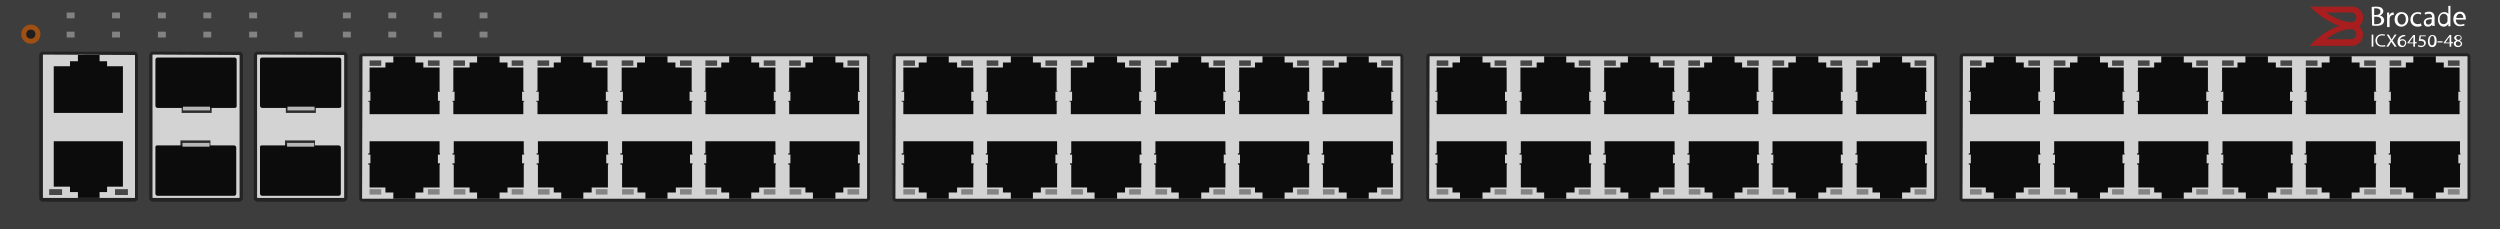 <?xml version="1.0" encoding="utf-8"?>
<!-- Copyright 2022 Virtual Console LLC. All rights reserved. Generator: Adobe Illustrator 26.0.2, SVG Export Plug-In . SVG Version: 6.00 Build 0)  -->
<svg version="1.1" id="Brocade_ICX6450-48" xmlns="http://www.w3.org/2000/svg" xmlns:xlink="http://www.w3.org/1999/xlink" x="0px"
	 y="0px" viewBox="0 0 600 55" style="enable-background:new 0 0 600 55;" xml:space="preserve">
<!-- Created by Evgenia -->
<style type="text/css">
	.st0{fill:#3D3D3D;}
	.st1{fill:#D3D3D3;}
	.st2{fill:#232323;}
	.st3{fill:#0C0C0C;}
	.st4{fill:#474747;}
	.st5{fill:#848484;}
	.st6{fill:#2B2B2B;}
	.st7{fill:#B7B7B7;}
	.st8{fill:#A04F12;}
	.st9{fill:#1E1E1E;}
	.st10{fill:#A81D1D;}
	.st11{fill:#FFFFFF;}
	.st12{fill:#828282;}
</style>
<g>
	<rect class="st0" width="600" height="55"/>
	<g>
		<g>
			<path class="st1" d="M463.9,48H343.1c-0.3,0-0.5-0.2-0.5-0.5v-34c0-0.3,0.2-0.5,0.5-0.5h121c0.3,0,0.5,0.2,0.5,0.5v34
				C464.4,47.8,464.2,48,463.9,48z"/>
			<path class="st2" d="M463.9,48.4H343.1c-0.5,0-0.8-0.4-0.8-0.8v-34c0-0.5,0.4-0.8,0.8-0.8h121c0.5,0,0.8,0.4,0.8,0.8v34
				C464.8,48,464.4,48.4,463.9,48.4z M343.1,13.5C342.9,13.5,342.9,13.6,343.1,13.5l-0.1,34.1c0,0.1,0.1,0.1,0.1,0.1h121
				c0.1,0,0.1-0.1,0.1-0.1v-34c0-0.1-0.1-0.1-0.1-0.1L343.1,13.5z"/>
			<g>
				<g>
					<polygon class="st3" points="462.3,22 462.5,22 462.5,21.8 462.3,21.8 462.3,16.2 458.5,16.2 458.5,15 456.5,15 456.5,13.5 
						451.2,13.5 451.2,15 449.4,15 449.4,16.2 445.5,16.2 445.5,21.8 445.3,21.8 445.3,22 445.5,22 445.8,22 445.8,24.2 445.3,24.2 
						445.3,24.4 445.5,24.4 445.5,27.4 462.3,27.4 462.3,24.4 462.5,24.4 462.5,24.2 462,24.2 462,22 					"/>
					<g>
						<rect x="445.5" y="14.5" class="st4" width="2.8" height="1.3"/>
						<rect x="459.5" y="14.5" class="st4" width="2.8" height="1.3"/>
					</g>
				</g>
				<g>
					<polygon class="st3" points="442.2,22 442.3,22 442.3,21.8 442.2,21.8 442.2,16.2 438.3,16.2 438.3,15 436.4,15 436.4,13.5 
						431,13.5 431,15 429.2,15 429.2,16.2 425.4,16.2 425.4,21.8 425.1,21.8 425.1,22 425.4,22 425.6,22 425.6,24.2 425.1,24.2 
						425.1,24.4 425.4,24.4 425.4,27.4 442.2,27.4 442.2,24.4 442.3,24.4 442.3,24.2 441.8,24.2 441.8,22 					"/>
					<g>
						<rect x="425.4" y="14.5" class="st4" width="2.8" height="1.3"/>
						<rect x="439.3" y="14.5" class="st4" width="2.8" height="1.3"/>
					</g>
				</g>
				<g>
					<polygon class="st3" points="422,22 422.2,22 422.2,21.8 422,21.8 422,16.2 418.1,16.2 418.1,15 416.3,15 416.3,13.5 
						410.9,13.5 410.9,15 409,15 409,16.2 405.2,16.2 405.2,21.8 404.9,21.8 404.9,22 405.2,22 405.5,22 405.5,24.2 404.9,24.2 
						404.9,24.4 405.2,24.4 405.2,27.4 422,27.4 422,24.4 422.2,24.4 422.2,24.2 421.6,24.2 421.6,22 					"/>
					<g>
						<rect x="405.2" y="14.5" class="st4" width="2.8" height="1.3"/>
						<rect x="419.3" y="14.5" class="st4" width="2.8" height="1.3"/>
					</g>
				</g>
				<g>
					<polygon class="st3" points="401.8,22 402,22 402,21.8 401.8,21.8 401.8,16.2 398.1,16.2 398.1,15 396.1,15 396.1,13.5 
						390.7,13.5 390.7,15 388.9,15 388.9,16.2 385,16.2 385,21.8 384.7,21.8 384.7,22 385,22 385.4,22 385.4,24.2 384.7,24.2 
						384.7,24.4 385,24.4 385,27.4 401.8,27.4 401.8,24.4 402,24.4 402,24.2 401.4,24.2 401.4,22 					"/>
					<g>
						<rect x="385" y="14.5" class="st4" width="2.8" height="1.3"/>
						<rect x="399.1" y="14.5" class="st4" width="2.8" height="1.3"/>
					</g>
				</g>
				<g>
					<polygon class="st3" points="381.7,22 381.9,22 381.9,21.8 381.7,21.8 381.7,16.2 377.9,16.2 377.9,15 375.9,15 375.9,13.5 
						370.6,13.5 370.6,15 368.8,15 368.8,16.2 364.9,16.2 364.9,21.8 364.7,21.8 364.7,22 364.9,22 365.2,22 365.2,24.2 364.7,24.2 
						364.7,24.4 364.9,24.4 364.9,27.4 381.7,27.4 381.7,24.4 381.9,24.4 381.9,24.2 381.4,24.2 381.4,22 					"/>
					<g>
						<rect x="364.9" y="14.5" class="st4" width="2.8" height="1.3"/>
						<rect x="378.9" y="14.5" class="st4" width="2.8" height="1.3"/>
					</g>
				</g>
				<g>
					<polygon class="st3" points="361.6,22 361.7,22 361.7,21.8 361.6,21.8 361.6,16.2 357.7,16.2 357.7,15 355.8,15 355.8,13.5 
						350.4,13.5 350.4,15 348.6,15 348.6,16.2 344.8,16.2 344.8,21.8 344.5,21.8 344.5,22 344.8,22 345,22 345,24.2 344.5,24.2 
						344.5,24.4 344.8,24.4 344.8,27.4 361.6,27.4 361.6,24.4 361.7,24.4 361.7,24.2 361.2,24.2 361.2,22 					"/>
					<g>
						<rect x="344.8" y="14.5" class="st4" width="2.8" height="1.3"/>
						<rect x="358.7" y="14.5" class="st4" width="2.8" height="1.3"/>
					</g>
				</g>
			</g>
			<g>
				<g>
					<polygon class="st3" points="361.2,39.2 361.2,37.1 361.7,37.1 361.7,36.8 361.6,36.8 361.6,33.9 344.8,33.9 344.8,36.8 
						344.5,36.8 344.5,37.1 345,37.1 345,39.2 344.8,39.2 344.5,39.2 344.5,39.5 344.8,39.5 344.8,45 348.6,45 348.6,46.2 
						350.4,46.2 350.4,47.7 355.8,47.7 355.8,46.2 357.7,46.2 357.7,45 361.6,45 361.6,39.5 361.7,39.5 361.7,39.2 361.6,39.2 					
						"/>
					<g>
						<rect x="344.8" y="45.4" class="st5" width="2.8" height="1.3"/>
						<rect x="358.7" y="45.4" class="st5" width="2.8" height="1.3"/>
					</g>
				</g>
				<g>
					<polygon class="st3" points="381.4,39.2 381.4,37.1 381.9,37.1 381.9,36.8 381.8,36.8 381.8,33.9 365,33.9 365,36.8 
						364.7,36.8 364.7,37.1 365.2,37.1 365.2,39.2 365,39.2 364.7,39.2 364.7,39.5 365,39.5 365,45 368.8,45 368.8,46.2 370.6,46.2 
						370.6,47.7 375.9,47.7 375.9,46.2 377.9,46.2 377.9,45 381.8,45 381.8,39.5 381.9,39.5 381.9,39.2 381.8,39.2 					"/>
					<g>
						<rect x="365" y="45.4" class="st5" width="2.8" height="1.3"/>
						<rect x="378.9" y="45.4" class="st5" width="2.8" height="1.3"/>
					</g>
				</g>
				<g>
					<polygon class="st3" points="401.5,39.2 401.5,37.1 402,37.1 402,36.8 401.9,36.8 401.9,33.9 385.1,33.9 385.1,36.8 
						384.8,36.8 384.8,37.1 385.4,37.1 385.4,39.2 385.1,39.2 384.8,39.2 384.8,39.5 385.1,39.5 385.1,45 388.9,45 388.9,46.2 
						390.8,46.2 390.8,47.7 396.1,47.7 396.1,46.2 398.1,46.2 398.1,45 401.9,45 401.9,39.5 402,39.5 402,39.2 401.9,39.2 					"/>
					<g>
						<rect x="385.1" y="45.4" class="st5" width="2.8" height="1.3"/>
						<rect x="399.1" y="45.4" class="st5" width="2.8" height="1.3"/>
					</g>
				</g>
				<g>
					<polygon class="st3" points="421.7,39.2 421.7,37.1 422.2,37.1 422.2,36.8 422.1,36.8 422.1,33.9 405.3,33.9 405.3,36.8 
						405,36.8 405,37.1 405.5,37.1 405.5,39.2 405.3,39.2 405,39.2 405,39.5 405.3,39.5 405.3,45 409.1,45 409.1,46.2 411,46.2 
						411,47.7 416.3,47.7 416.3,46.2 418.2,46.2 418.2,45 422.1,45 422.1,39.5 422.2,39.5 422.2,39.2 422.1,39.2 					"/>
					<g>
						<rect x="405.3" y="45.4" class="st5" width="2.8" height="1.3"/>
						<rect x="419.3" y="45.4" class="st5" width="2.8" height="1.3"/>
					</g>
				</g>
				<g>
					<polygon class="st3" points="441.8,39.2 441.8,37.1 442.3,37.1 442.3,36.8 442.2,36.8 442.2,33.9 425.4,33.9 425.4,36.8 
						425.1,36.8 425.1,37.1 425.6,37.1 425.6,39.2 425.4,39.2 425.1,39.2 425.1,39.5 425.4,39.5 425.4,45 429.2,45 429.2,46.2 
						431,46.2 431,47.7 436.4,47.7 436.4,46.2 438.3,46.2 438.3,45 442.2,45 442.2,39.5 442.3,39.5 442.3,39.2 442.2,39.2 					"/>
					<g>
						<rect x="425.4" y="45.4" class="st5" width="2.8" height="1.3"/>
						<rect x="439.3" y="45.4" class="st5" width="2.8" height="1.3"/>
					</g>
				</g>
				<g>
					<polygon class="st3" points="462,39.2 462,37.1 462.5,37.1 462.5,36.8 462.4,36.8 462.4,33.9 445.6,33.9 445.6,36.8 
						445.3,36.8 445.3,37.1 445.8,37.1 445.8,39.2 445.6,39.2 445.3,39.2 445.3,39.5 445.6,39.5 445.6,45 449.4,45 449.4,46.2 
						451.2,46.2 451.2,47.7 456.5,47.7 456.5,46.2 458.5,46.2 458.5,45 462.4,45 462.4,39.5 462.5,39.5 462.5,39.2 462.4,39.2 					
						"/>
					<g>
						<rect x="445.6" y="45.4" class="st5" width="2.8" height="1.3"/>
						<rect x="459.5" y="45.4" class="st5" width="2.8" height="1.3"/>
					</g>
				</g>
			</g>
		</g>
		<g>
			<path class="st1" d="M592,48H471.1c-0.3,0-0.5-0.2-0.5-0.5v-34c0-0.3,0.2-0.5,0.5-0.5h121c0.3,0,0.5,0.2,0.5,0.5v34
				C592.5,47.8,592.3,48,592,48z"/>
			<path class="st2" d="M592,48.4H471.1c-0.5,0-0.8-0.4-0.8-0.8v-34c0-0.5,0.4-0.8,0.8-0.8h121c0.5,0,0.8,0.4,0.8,0.8v34
				C592.9,48,592.5,48.4,592,48.4z M471.1,13.5C471,13.5,471,13.6,471.1,13.5L471,47.6c0,0.1,0.1,0.1,0.1,0.1h121
				c0.1,0,0.1-0.1,0.1-0.1v-34c0-0.1-0.1-0.1-0.1-0.1L471.1,13.5z"/>
			<g>
				<g>
					<polygon class="st3" points="590.3,22 590.5,22 590.5,21.8 590.3,21.8 590.3,16.2 586.5,16.2 586.5,15 584.6,15 584.6,13.5 
						579.2,13.5 579.2,15 577.4,15 577.4,16.2 573.5,16.2 573.5,21.8 573.3,21.8 573.3,22 573.5,22 573.8,22 573.8,24.2 573.3,24.2 
						573.3,24.4 573.5,24.4 573.5,27.4 590.3,27.4 590.3,24.4 590.5,24.4 590.5,24.2 590,24.2 590,22 					"/>
					<g>
						<rect x="573.5" y="14.5" class="st4" width="2.8" height="1.3"/>
						<rect x="587.5" y="14.5" class="st4" width="2.8" height="1.3"/>
					</g>
				</g>
				<g>
					<polygon class="st3" points="570.2,22 570.3,22 570.3,21.8 570.2,21.8 570.2,16.2 566.3,16.2 566.3,15 564.4,15 564.4,13.5 
						559.1,13.5 559.1,15 557.2,15 557.2,16.2 553.4,16.2 553.4,21.8 553.1,21.8 553.1,22 553.4,22 553.6,22 553.6,24.2 553.1,24.2 
						553.1,24.4 553.4,24.4 553.4,27.4 570.2,27.4 570.2,24.4 570.3,24.4 570.3,24.2 569.8,24.2 569.8,22 					"/>
					<g>
						<rect x="553.4" y="14.5" class="st4" width="2.8" height="1.3"/>
						<rect x="567.4" y="14.5" class="st4" width="2.8" height="1.3"/>
					</g>
				</g>
				<g>
					<polygon class="st3" points="550.1,22 550.3,22 550.3,21.8 550.1,21.8 550.1,16.2 546.2,16.2 546.2,15 544.3,15 544.3,13.5 
						538.9,13.5 538.9,15 537,15 537,16.2 533.3,16.2 533.3,21.8 533,21.8 533,22 533.3,22 533.6,22 533.6,24.2 533,24.2 533,24.4 
						533.3,24.4 533.3,27.4 550.1,27.4 550.1,24.4 550.3,24.4 550.3,24.2 549.6,24.2 549.6,22 					"/>
					<g>
						<rect x="533.3" y="14.5" class="st4" width="2.8" height="1.3"/>
						<rect x="547.3" y="14.5" class="st4" width="2.8" height="1.3"/>
					</g>
				</g>
				<g>
					<polygon class="st3" points="529.9,22 530.1,22 530.1,21.8 529.9,21.8 529.9,16.2 526.1,16.2 526.1,15 524.1,15 524.1,13.5 
						518.7,13.5 518.7,15 517,15 517,16.2 513.1,16.2 513.1,21.8 512.8,21.8 512.8,22 513.1,22 513.4,22 513.4,24.2 512.8,24.2 
						512.8,24.4 513.1,24.4 513.1,27.4 529.9,27.4 529.9,24.4 530.1,24.4 530.1,24.2 529.5,24.2 529.5,22 					"/>
					<g>
						<rect x="513.1" y="14.5" class="st4" width="2.8" height="1.3"/>
						<rect x="527.1" y="14.5" class="st4" width="2.8" height="1.3"/>
					</g>
				</g>
				<g>
					<polygon class="st3" points="509.7,22 509.9,22 509.9,21.8 509.7,21.8 509.7,16.2 505.9,16.2 505.9,15 504,15 504,13.5 
						498.6,13.5 498.6,15 496.8,15 496.8,16.2 492.9,16.2 492.9,21.8 492.7,21.8 492.7,22 492.9,22 493.2,22 493.2,24.2 492.7,24.2 
						492.7,24.4 492.9,24.4 492.9,27.4 509.7,27.4 509.7,24.4 509.9,24.4 509.9,24.2 509.4,24.2 509.4,22 					"/>
					<g>
						<rect x="492.9" y="14.5" class="st4" width="2.8" height="1.3"/>
						<rect x="506.9" y="14.5" class="st4" width="2.8" height="1.3"/>
					</g>
				</g>
				<g>
					<polygon class="st3" points="489.6,22 489.7,22 489.7,21.8 489.6,21.8 489.6,16.2 485.7,16.2 485.7,15 483.8,15 483.8,13.5 
						478.5,13.5 478.5,15 476.6,15 476.6,16.2 472.8,16.2 472.8,21.8 472.5,21.8 472.5,22 472.8,22 473,22 473,24.2 472.5,24.2 
						472.5,24.4 472.8,24.4 472.8,27.4 489.6,27.4 489.6,24.4 489.7,24.4 489.7,24.2 489.2,24.2 489.2,22 					"/>
					<g>
						<rect x="472.8" y="14.5" class="st4" width="2.8" height="1.3"/>
						<rect x="486.8" y="14.5" class="st4" width="2.8" height="1.3"/>
					</g>
				</g>
			</g>
			<g>
				<g>
					<polygon class="st3" points="489.2,39.2 489.2,37.1 489.7,37.1 489.7,36.8 489.6,36.8 489.6,33.9 472.8,33.9 472.8,36.8 
						472.5,36.8 472.5,37.1 473,37.1 473,39.2 472.8,39.2 472.5,39.2 472.5,39.5 472.8,39.5 472.8,45 476.6,45 476.6,46.2 
						478.5,46.2 478.5,47.7 483.8,47.7 483.8,46.2 485.7,46.2 485.7,45 489.6,45 489.6,39.5 489.7,39.5 489.7,39.2 489.6,39.2 					
						"/>
					<g>
						<rect x="472.8" y="45.4" class="st5" width="2.8" height="1.3"/>
						<rect x="486.8" y="45.4" class="st5" width="2.8" height="1.3"/>
					</g>
				</g>
				<g>
					<polygon class="st3" points="509.4,39.2 509.4,37.1 509.9,37.1 509.9,36.8 509.8,36.8 509.8,33.9 493,33.9 493,36.8 
						492.7,36.8 492.7,37.1 493.2,37.1 493.2,39.2 493,39.2 492.7,39.2 492.7,39.5 493,39.5 493,45 496.8,45 496.8,46.2 498.6,46.2 
						498.6,47.7 504,47.7 504,46.2 505.9,46.2 505.9,45 509.8,45 509.8,39.5 509.9,39.5 509.9,39.2 509.8,39.2 					"/>
					<g>
						<rect x="493" y="45.4" class="st5" width="2.8" height="1.3"/>
						<rect x="506.9" y="45.4" class="st5" width="2.8" height="1.3"/>
					</g>
				</g>
				<g>
					<polygon class="st3" points="529.6,39.2 529.6,37.1 530.1,37.1 530.1,36.8 530,36.8 530,33.9 513.2,33.9 513.2,36.8 
						512.9,36.8 512.9,37.1 513.4,37.1 513.4,39.2 513.2,39.2 512.9,39.2 512.9,39.5 513.2,39.5 513.2,45 517,45 517,46.2 
						518.8,46.2 518.8,47.7 524.1,47.7 524.1,46.2 526.1,46.2 526.1,45 530,45 530,39.5 530.1,39.5 530.1,39.2 530,39.2 					"/>
					<g>
						<rect x="513.2" y="45.4" class="st5" width="2.8" height="1.3"/>
						<rect x="527.1" y="45.4" class="st5" width="2.8" height="1.3"/>
					</g>
				</g>
				<g>
					<polygon class="st3" points="549.8,39.2 549.8,37.1 550.3,37.1 550.3,36.8 550.2,36.8 550.2,33.9 533.4,33.9 533.4,36.8 
						533.1,36.8 533.1,37.1 533.6,37.1 533.6,39.2 533.4,39.2 533.1,39.2 533.1,39.5 533.4,39.5 533.4,45 537.2,45 537.2,46.2 
						539,46.2 539,47.7 544.3,47.7 544.3,46.2 546.3,46.2 546.3,45 550.2,45 550.2,39.5 550.3,39.5 550.3,39.2 550.2,39.2 					"/>
					<g>
						<rect x="533.4" y="45.4" class="st5" width="2.8" height="1.3"/>
						<rect x="547.3" y="45.4" class="st5" width="2.8" height="1.3"/>
					</g>
				</g>
				<g>
					<polygon class="st3" points="569.8,39.2 569.8,37.1 570.3,37.1 570.3,36.8 570.2,36.8 570.2,33.9 553.4,33.9 553.4,36.8 
						553.1,36.8 553.1,37.1 553.6,37.1 553.6,39.2 553.4,39.2 553.1,39.2 553.1,39.5 553.4,39.5 553.4,45 557.2,45 557.2,46.2 
						559.1,46.2 559.1,47.7 564.4,47.7 564.4,46.2 566.3,46.2 566.3,45 570.2,45 570.2,39.5 570.3,39.5 570.3,39.2 570.2,39.2 					
						"/>
					<g>
						<rect x="553.4" y="45.4" class="st5" width="2.8" height="1.3"/>
						<rect x="567.4" y="45.4" class="st5" width="2.8" height="1.3"/>
					</g>
				</g>
				<g>
					<polygon class="st3" points="590,39.2 590,37.1 590.5,37.1 590.5,36.8 590.4,36.8 590.4,33.9 573.6,33.9 573.6,36.8 
						573.3,36.8 573.3,37.1 573.8,37.1 573.8,39.2 573.6,39.2 573.3,39.2 573.3,39.5 573.6,39.5 573.6,45 577.4,45 577.4,46.2 
						579.2,46.2 579.2,47.7 584.6,47.7 584.6,46.2 586.5,46.2 586.5,45 590.4,45 590.4,39.5 590.5,39.5 590.5,39.2 590.4,39.2 					
						"/>
					<g>
						<rect x="573.6" y="45.4" class="st5" width="2.8" height="1.3"/>
						<rect x="587.5" y="45.4" class="st5" width="2.8" height="1.3"/>
					</g>
				</g>
			</g>
		</g>
		<g>
			<path class="st1" d="M207.8,48H87c-0.3,0-0.5-0.2-0.5-0.5v-34c0-0.3,0.2-0.5,0.5-0.5h121c0.3,0,0.5,0.2,0.5,0.5v34
				C208.4,47.8,208.2,48,207.8,48z"/>
			<path class="st2" d="M207.8,48.4H87c-0.5,0-0.8-0.4-0.8-0.8v-34c0-0.5,0.4-0.8,0.8-0.8h121c0.5,0,0.8,0.4,0.8,0.8v34
				C208.8,48,208.4,48.4,207.8,48.4z M87,13.5C86.9,13.5,86.9,13.6,87,13.5l-0.1,34.1c0,0.1,0.1,0.1,0.1,0.1h121
				c0.1,0,0.1-0.1,0.1-0.1v-34c0-0.1-0.1-0.1-0.1-0.1L87,13.5z"/>
			<g>
				<g>
					<polygon class="st3" points="206.2,22 206.4,22 206.4,21.8 206.2,21.8 206.2,16.2 202.4,16.2 202.4,15 200.5,15 200.5,13.5 
						195.1,13.5 195.1,15 193.3,15 193.3,16.2 189.4,16.2 189.4,21.8 189.2,21.8 189.2,22 189.4,22 189.7,22 189.7,24.2 189.2,24.2 
						189.2,24.4 189.4,24.4 189.4,27.4 206.2,27.4 206.2,24.4 206.4,24.4 206.4,24.2 205.9,24.2 205.9,22 					"/>
					<g>
						<rect x="189.4" y="14.5" class="st4" width="2.8" height="1.3"/>
						<rect x="203.4" y="14.5" class="st4" width="2.8" height="1.3"/>
					</g>
				</g>
				<g>
					<polygon class="st3" points="186.1,22 186.2,22 186.2,21.8 186.1,21.8 186.1,16.2 182.2,16.2 182.2,15 180.3,15 180.3,13.5 
						175,13.5 175,15 173.1,15 173.1,16.2 169.3,16.2 169.3,21.8 169,21.8 169,22 169.3,22 169.5,22 169.5,24.2 169,24.2 169,24.4 
						169.3,24.4 169.3,27.4 186.1,27.4 186.1,24.4 186.2,24.4 186.2,24.2 185.7,24.2 185.7,22 					"/>
					<g>
						<rect x="169.3" y="14.5" class="st4" width="2.8" height="1.3"/>
						<rect x="183.3" y="14.5" class="st4" width="2.8" height="1.3"/>
					</g>
				</g>
				<g>
					<polygon class="st3" points="166,22 166.2,22 166.2,21.8 166,21.8 166,16.2 162.1,16.2 162.1,15 160.2,15 160.2,13.5 
						154.8,13.5 154.8,15 152.9,15 152.9,16.2 149.2,16.2 149.2,21.8 148.8,21.8 148.8,22 149.2,22 149.5,22 149.5,24.2 148.8,24.2 
						148.8,24.4 149.2,24.4 149.2,27.4 166,27.4 166,24.4 166.2,24.4 166.2,24.2 165.5,24.2 165.5,22 					"/>
					<g>
						<rect x="149.2" y="14.5" class="st4" width="2.8" height="1.3"/>
						<rect x="163.2" y="14.5" class="st4" width="2.8" height="1.3"/>
					</g>
				</g>
				<g>
					<polygon class="st3" points="145.8,22 146,22 146,21.8 145.8,21.8 145.8,16.2 142,16.2 142,15 140,15 140,13.5 134.6,13.5 
						134.6,15 132.9,15 132.9,16.2 129,16.2 129,21.8 128.7,21.8 128.7,22 129,22 129.3,22 129.3,24.2 128.7,24.2 128.7,24.4 
						129,24.4 129,27.4 145.8,27.4 145.8,24.4 146,24.4 146,24.2 145.4,24.2 145.4,22 					"/>
					<g>
						<rect x="129" y="14.5" class="st4" width="2.8" height="1.3"/>
						<rect x="143" y="14.5" class="st4" width="2.8" height="1.3"/>
					</g>
				</g>
				<g>
					<polygon class="st3" points="125.6,22 125.8,22 125.8,21.8 125.6,21.8 125.6,16.2 121.8,16.2 121.8,15 119.9,15 119.9,13.5 
						114.5,13.5 114.5,15 112.7,15 112.7,16.2 108.8,16.2 108.8,21.8 108.6,21.8 108.6,22 108.8,22 109.1,22 109.1,24.2 108.6,24.2 
						108.6,24.4 108.8,24.4 108.8,27.4 125.6,27.4 125.6,24.4 125.8,24.4 125.8,24.2 125.3,24.2 125.3,22 					"/>
					<g>
						<rect x="108.8" y="14.5" class="st4" width="2.8" height="1.3"/>
						<rect x="122.8" y="14.5" class="st4" width="2.8" height="1.3"/>
					</g>
				</g>
				<g>
					<polygon class="st3" points="105.5,22 105.6,22 105.6,21.8 105.5,21.8 105.5,16.2 101.6,16.2 101.6,15 99.7,15 99.7,13.5 
						94.4,13.5 94.4,15 92.5,15 92.5,16.2 88.7,16.2 88.7,21.8 88.4,21.8 88.4,22 88.7,22 88.9,22 88.9,24.2 88.4,24.2 88.4,24.4 
						88.7,24.4 88.7,27.4 105.5,27.4 105.5,24.4 105.6,24.4 105.6,24.2 105.1,24.2 105.1,22 					"/>
					<g>
						<rect x="88.7" y="14.5" class="st4" width="2.8" height="1.3"/>
						<rect x="102.7" y="14.5" class="st4" width="2.8" height="1.3"/>
					</g>
				</g>
			</g>
			<g>
				<g>
					<polygon class="st3" points="105.1,39.2 105.1,37.1 105.6,37.1 105.6,36.8 105.5,36.8 105.5,33.9 88.7,33.9 88.7,36.8 
						88.4,36.8 88.4,37.1 88.9,37.1 88.9,39.2 88.7,39.2 88.4,39.2 88.4,39.5 88.7,39.5 88.7,45 92.5,45 92.5,46.2 94.4,46.2 
						94.4,47.7 99.7,47.7 99.7,46.2 101.6,46.2 101.6,45 105.5,45 105.5,39.5 105.6,39.5 105.6,39.2 105.5,39.2 					"/>
					<g>
						<rect x="88.7" y="45.4" class="st5" width="2.8" height="1.3"/>
						<rect x="102.7" y="45.4" class="st5" width="2.8" height="1.3"/>
					</g>
				</g>
				<g>
					<polygon class="st3" points="125.3,39.2 125.3,37.1 125.8,37.1 125.8,36.8 125.7,36.8 125.7,33.9 108.9,33.9 108.9,36.8 
						108.6,36.8 108.6,37.1 109.1,37.1 109.1,39.2 108.9,39.2 108.6,39.2 108.6,39.5 108.9,39.5 108.9,45 112.7,45 112.7,46.2 
						114.5,46.2 114.5,47.7 119.9,47.7 119.9,46.2 121.8,46.2 121.8,45 125.7,45 125.7,39.5 125.8,39.5 125.8,39.2 125.7,39.2 					
						"/>
					<g>
						<rect x="108.9" y="45.4" class="st5" width="2.8" height="1.3"/>
						<rect x="122.8" y="45.4" class="st5" width="2.8" height="1.3"/>
					</g>
				</g>
				<g>
					<polygon class="st3" points="145.5,39.2 145.5,37.1 146,37.1 146,36.8 145.9,36.8 145.9,33.9 129.1,33.9 129.1,36.8 
						128.8,36.8 128.8,37.1 129.3,37.1 129.3,39.2 129.1,39.2 128.8,39.2 128.8,39.5 129.1,39.5 129.1,45 132.9,45 132.9,46.2 
						134.7,46.2 134.7,47.7 140,47.7 140,46.2 142,46.2 142,45 145.9,45 145.9,39.5 146,39.5 146,39.2 145.9,39.2 					"/>
					<g>
						<rect x="129.1" y="45.4" class="st5" width="2.8" height="1.3"/>
						<rect x="143" y="45.4" class="st5" width="2.8" height="1.3"/>
					</g>
				</g>
				<g>
					<polygon class="st3" points="165.6,39.2 165.6,37.1 166.2,37.1 166.2,36.8 166.1,36.8 166.1,33.9 149.3,33.9 149.3,36.8 
						148.9,36.8 148.9,37.1 149.5,37.1 149.5,39.2 149.3,39.2 148.9,39.2 148.9,39.5 149.3,39.5 149.3,45 153,45 153,46.2 
						154.9,46.2 154.9,47.7 160.2,47.7 160.2,46.2 162.2,46.2 162.2,45 166.1,45 166.1,39.5 166.2,39.5 166.2,39.2 166.1,39.2 					
						"/>
					<g>
						<rect x="149.3" y="45.4" class="st5" width="2.8" height="1.3"/>
						<rect x="163.2" y="45.4" class="st5" width="2.8" height="1.3"/>
					</g>
				</g>
				<g>
					<polygon class="st3" points="185.7,39.2 185.7,37.1 186.2,37.1 186.2,36.8 186.1,36.8 186.1,33.9 169.3,33.9 169.3,36.8 
						169,36.8 169,37.1 169.5,37.1 169.5,39.2 169.3,39.2 169,39.2 169,39.5 169.3,39.5 169.3,45 173.1,45 173.1,46.2 175,46.2 
						175,47.7 180.3,47.7 180.3,46.2 182.2,46.2 182.2,45 186.1,45 186.1,39.5 186.2,39.5 186.2,39.2 186.1,39.2 					"/>
					<g>
						<rect x="169.3" y="45.4" class="st5" width="2.8" height="1.3"/>
						<rect x="183.3" y="45.4" class="st5" width="2.8" height="1.3"/>
					</g>
				</g>
				<g>
					<polygon class="st3" points="205.9,39.2 205.9,37.1 206.4,37.1 206.4,36.8 206.3,36.8 206.3,33.9 189.5,33.9 189.5,36.8 
						189.2,36.8 189.2,37.1 189.7,37.1 189.7,39.2 189.5,39.2 189.2,39.2 189.2,39.5 189.5,39.5 189.5,45 193.3,45 193.3,46.2 
						195.1,46.2 195.1,47.7 200.5,47.7 200.5,46.2 202.4,46.2 202.4,45 206.3,45 206.3,39.5 206.4,39.5 206.4,39.2 206.3,39.2 					
						"/>
					<g>
						<rect x="189.5" y="45.4" class="st5" width="2.8" height="1.3"/>
						<rect x="203.4" y="45.4" class="st5" width="2.8" height="1.3"/>
					</g>
				</g>
			</g>
		</g>
		<g>
			<path class="st1" d="M335.9,48H215c-0.3,0-0.5-0.2-0.5-0.5v-34c0-0.3,0.2-0.5,0.5-0.5h121c0.3,0,0.5,0.2,0.5,0.5v34
				C336.4,47.8,336.2,48,335.9,48z"/>
			<path class="st2" d="M335.9,48.4H215c-0.5,0-0.8-0.4-0.8-0.8v-34c0-0.5,0.4-0.8,0.8-0.8h121c0.5,0,0.8,0.4,0.8,0.8v34
				C336.8,48,336.4,48.4,335.9,48.4z M215,13.5C214.9,13.5,214.9,13.6,215,13.5l-0.1,34.1c0,0.1,0.1,0.1,0.1,0.1h121
				c0.1,0,0.1-0.1,0.1-0.1v-34c0-0.1-0.1-0.1-0.1-0.1L215,13.5z"/>
			<g>
				<g>
					<polygon class="st3" points="334.2,22 334.4,22 334.4,21.8 334.2,21.8 334.2,16.2 330.5,16.2 330.5,15 328.5,15 328.5,13.5 
						323.2,13.5 323.2,15 321.3,15 321.3,16.2 317.4,16.2 317.4,21.8 317.2,21.8 317.2,22 317.4,22 317.8,22 317.8,24.2 317.2,24.2 
						317.2,24.4 317.4,24.4 317.4,27.4 334.2,27.4 334.2,24.4 334.4,24.4 334.4,24.2 333.9,24.2 333.9,22 					"/>
					<g>
						<rect x="317.4" y="14.5" class="st4" width="2.8" height="1.3"/>
						<rect x="331.5" y="14.5" class="st4" width="2.8" height="1.3"/>
					</g>
				</g>
				<g>
					<polygon class="st3" points="314.2,22 314.3,22 314.3,21.8 314.2,21.8 314.2,16.2 310.3,16.2 310.3,15 308.3,15 308.3,13.5 
						303,13.5 303,15 301.2,15 301.2,16.2 297.4,16.2 297.4,21.8 297.1,21.8 297.1,22 297.4,22 297.6,22 297.6,24.2 297.1,24.2 
						297.1,24.4 297.4,24.4 297.4,27.4 314.2,27.4 314.2,24.4 314.3,24.4 314.3,24.2 313.8,24.2 313.8,22 					"/>
					<g>
						<rect x="297.4" y="14.5" class="st4" width="2.8" height="1.3"/>
						<rect x="311.3" y="14.5" class="st4" width="2.8" height="1.3"/>
					</g>
				</g>
				<g>
					<polygon class="st3" points="294,22 294.2,22 294.2,21.8 294,21.8 294,16.2 290.1,16.2 290.1,15 288.3,15 288.3,13.5 
						282.8,13.5 282.8,15 281,15 281,16.2 277.2,16.2 277.2,21.8 276.9,21.8 276.9,22 277.2,22 277.5,22 277.5,24.2 276.9,24.2 
						276.9,24.4 277.2,24.4 277.2,27.4 294,27.4 294,24.4 294.2,24.4 294.2,24.2 293.6,24.2 293.6,22 					"/>
					<g>
						<rect x="277.2" y="14.5" class="st4" width="2.8" height="1.3"/>
						<rect x="291.2" y="14.5" class="st4" width="2.8" height="1.3"/>
					</g>
				</g>
				<g>
					<polygon class="st3" points="273.8,22 274,22 274,21.8 273.8,21.8 273.8,16.2 270,16.2 270,15 268.1,15 268.1,13.5 262.6,13.5 
						262.6,15 260.9,15 260.9,16.2 257,16.2 257,21.8 256.7,21.8 256.7,22 257,22 257.3,22 257.3,24.2 256.7,24.2 256.7,24.4 
						257,24.4 257,27.4 273.8,27.4 273.8,24.4 274,24.4 274,24.2 273.4,24.2 273.4,22 					"/>
					<g>
						<rect x="257" y="14.5" class="st4" width="2.8" height="1.3"/>
						<rect x="271" y="14.5" class="st4" width="2.8" height="1.3"/>
					</g>
				</g>
				<g>
					<polygon class="st3" points="253.6,22 253.8,22 253.8,21.8 253.6,21.8 253.6,16.2 249.8,16.2 249.8,15 247.9,15 247.9,13.5 
						242.6,13.5 242.6,15 240.7,15 240.7,16.2 236.8,16.2 236.8,21.8 236.6,21.8 236.6,22 236.8,22 237.1,22 237.1,24.2 236.6,24.2 
						236.6,24.4 236.8,24.4 236.8,27.4 253.6,27.4 253.6,24.4 253.8,24.4 253.8,24.2 253.3,24.2 253.3,22 					"/>
					<g>
						<rect x="236.8" y="14.5" class="st4" width="2.8" height="1.3"/>
						<rect x="250.9" y="14.5" class="st4" width="2.8" height="1.3"/>
					</g>
				</g>
				<g>
					<polygon class="st3" points="233.6,22 233.7,22 233.7,21.8 233.6,21.8 233.6,16.2 229.7,16.2 229.7,15 227.7,15 227.7,13.5 
						222.4,13.5 222.4,15 220.5,15 220.5,16.2 216.8,16.2 216.8,21.8 216.4,21.8 216.4,22 216.8,22 217,22 217,24.2 216.4,24.2 
						216.4,24.4 216.8,24.4 216.8,27.4 233.6,27.4 233.6,24.4 233.7,24.4 233.7,24.2 233.1,24.2 233.1,22 					"/>
					<g>
						<rect x="216.8" y="14.5" class="st4" width="2.8" height="1.3"/>
						<rect x="230.7" y="14.5" class="st4" width="2.8" height="1.3"/>
					</g>
				</g>
			</g>
			<g>
				<g>
					<polygon class="st3" points="233.1,39.2 233.1,37.1 233.7,37.1 233.7,36.8 233.6,36.8 233.6,33.9 216.8,33.9 216.8,36.8 
						216.4,36.8 216.4,37.1 217,37.1 217,39.2 216.8,39.2 216.4,39.2 216.4,39.5 216.8,39.5 216.8,45 220.5,45 220.5,46.2 
						222.4,46.2 222.4,47.7 227.7,47.7 227.7,46.2 229.7,46.2 229.7,45 233.6,45 233.6,39.5 233.7,39.5 233.7,39.2 233.6,39.2 					
						"/>
					<g>
						<rect x="216.8" y="45.4" class="st5" width="2.8" height="1.3"/>
						<rect x="230.7" y="45.4" class="st5" width="2.8" height="1.3"/>
					</g>
				</g>
				<g>
					<polygon class="st3" points="253.3,39.2 253.3,37.1 253.8,37.1 253.8,36.8 253.7,36.8 253.7,33.9 236.9,33.9 236.9,36.8 
						236.6,36.8 236.6,37.1 237.1,37.1 237.1,39.2 236.9,39.2 236.6,39.2 236.6,39.5 236.9,39.5 236.9,45 240.7,45 240.7,46.2 
						242.6,46.2 242.6,47.7 247.9,47.7 247.9,46.2 249.8,46.2 249.8,45 253.7,45 253.7,39.5 253.8,39.5 253.8,39.2 253.7,39.2 					
						"/>
					<g>
						<rect x="236.9" y="45.4" class="st5" width="2.8" height="1.3"/>
						<rect x="250.9" y="45.4" class="st5" width="2.8" height="1.3"/>
					</g>
				</g>
				<g>
					<polygon class="st3" points="273.5,39.2 273.5,37.1 274,37.1 274,36.8 273.9,36.8 273.9,33.9 257.1,33.9 257.1,36.8 
						256.8,36.8 256.8,37.1 257.3,37.1 257.3,39.2 257.1,39.2 256.8,39.2 256.8,39.5 257.1,39.5 257.1,45 260.9,45 260.9,46.2 
						262.7,46.2 262.7,47.7 268.1,47.7 268.1,46.2 270,46.2 270,45 273.9,45 273.9,39.5 274,39.5 274,39.2 273.9,39.2 					"/>
					<g>
						<rect x="257.1" y="45.4" class="st5" width="2.8" height="1.3"/>
						<rect x="271" y="45.4" class="st5" width="2.8" height="1.3"/>
					</g>
				</g>
				<g>
					<polygon class="st3" points="293.7,39.2 293.7,37.1 294.2,37.1 294.2,36.8 294.1,36.8 294.1,33.9 277.3,33.9 277.3,36.8 
						277,36.8 277,37.1 277.5,37.1 277.5,39.2 277.3,39.2 277,39.2 277,39.5 277.3,39.5 277.3,45 281.1,45 281.1,46.2 282.9,46.2 
						282.9,47.7 288.3,47.7 288.3,46.2 290.2,46.2 290.2,45 294.1,45 294.1,39.5 294.2,39.5 294.2,39.2 294.1,39.2 					"/>
					<g>
						<rect x="277.3" y="45.4" class="st5" width="2.8" height="1.3"/>
						<rect x="291.2" y="45.4" class="st5" width="2.8" height="1.3"/>
					</g>
				</g>
				<g>
					<polygon class="st3" points="313.8,39.2 313.8,37.1 314.3,37.1 314.3,36.8 314.2,36.8 314.2,33.9 297.4,33.9 297.4,36.8 
						297.1,36.8 297.1,37.1 297.6,37.1 297.6,39.2 297.4,39.2 297.1,39.2 297.1,39.5 297.4,39.5 297.4,45 301.2,45 301.2,46.2 
						303,46.2 303,47.7 308.3,47.7 308.3,46.2 310.3,46.2 310.3,45 314.2,45 314.2,39.5 314.3,39.5 314.3,39.2 314.2,39.2 					"/>
					<g>
						<rect x="297.4" y="45.4" class="st5" width="2.8" height="1.3"/>
						<rect x="311.3" y="45.4" class="st5" width="2.8" height="1.3"/>
					</g>
				</g>
				<g>
					<polygon class="st3" points="333.9,39.2 333.9,37.1 334.4,37.1 334.4,36.8 334.3,36.8 334.3,33.9 317.5,33.9 317.5,36.8 
						317.2,36.8 317.2,37.1 317.8,37.1 317.8,39.2 317.5,39.2 317.2,39.2 317.2,39.5 317.5,39.5 317.5,45 321.3,45 321.3,46.2 
						323.2,46.2 323.2,47.7 328.5,47.7 328.5,46.2 330.5,46.2 330.5,45 334.3,45 334.3,39.5 334.4,39.5 334.4,39.2 334.3,39.2 					
						"/>
					<g>
						<rect x="317.5" y="45.4" class="st5" width="2.8" height="1.3"/>
						<rect x="331.5" y="45.4" class="st5" width="2.8" height="1.3"/>
					</g>
				</g>
			</g>
		</g>
	</g>
	<g>
		<g>
			<g>
				<path class="st1" d="M82.5,48H61.8c-0.3,0-0.5-0.2-0.5-0.5V13.3c0-0.3,0.2-0.5,0.5-0.5h20.7c0.3,0,0.5,0.2,0.5,0.5v34.2
					C83,47.8,82.8,48,82.5,48z"/>
				<path class="st2" d="M82.5,48.4H61.8c-0.5,0-0.9-0.4-0.9-0.9V13.3c0-0.5,0.4-0.9,0.9-0.9h20.7c0.5,0,0.9,0.4,0.9,0.9v34.2
					C83.4,48,83,48.4,82.5,48.4z M61.8,13.1c-0.1,0-0.1,0.1-0.1,0.1v34.2c0,0.1,0.1,0.1,0.1,0.1h20.7c0.1,0,0.1-0.1,0.1-0.1V13.3
					c0-0.1-0.1-0.1-0.1-0.1L61.8,13.1L61.8,13.1z"/>
			</g>
			<g>
				<g>
					<rect x="68.6" y="25.6" class="st6" width="7.2" height="1.5"/>
					<path class="st3" d="M81.9,25.4V14.3c0-0.2-0.2-0.5-0.5-0.5H62.9c-0.2,0-0.5,0.2-0.5,0.5v11.1c0,0.2,0.2,0.5,0.5,0.5h18.5
						C81.9,25.9,81.9,25.6,81.9,25.4z"/>
					<rect x="69" y="25.6" class="st7" width="6.5" height="0.9"/>
				</g>
				<g>
					<rect x="68.4" y="33.7" class="st6" width="7.2" height="1.5"/>
					<path class="st3" d="M62.4,35.4v11.1c0,0.2,0.2,0.5,0.5,0.5h18.4c0.2,0,0.5-0.2,0.5-0.5V35.4c0-0.2-0.2-0.5-0.5-0.5H62.8
						C62.4,34.9,62.4,35.2,62.4,35.4z"/>
					<rect x="68.9" y="34.3" class="st7" width="6.5" height="0.9"/>
				</g>
			</g>
		</g>
		<g>
			<g>
				<path class="st1" d="M57.4,48H36.7c-0.3,0-0.5-0.2-0.5-0.5V13.3c0-0.3,0.2-0.5,0.5-0.5h20.7c0.3,0,0.5,0.2,0.5,0.5v34.2
					C57.9,47.8,57.7,48,57.4,48z"/>
				<path class="st2" d="M57.4,48.4H36.7c-0.5,0-0.9-0.4-0.9-0.9V13.3c0-0.5,0.4-0.9,0.9-0.9h20.7c0.5,0,0.9,0.4,0.9,0.9v34.2
					C58.3,48,57.9,48.4,57.4,48.4z M36.7,13.1c-0.1,0-0.1,0.1-0.1,0.1v34.2c0,0.1,0.1,0.1,0.1,0.1h20.7c0.1,0,0.1-0.1,0.1-0.1V13.3
					c0-0.1-0.1-0.1-0.1-0.1L36.7,13.1L36.7,13.1z"/>
			</g>
			<g>
				<g>
					<rect x="43.6" y="25.6" class="st6" width="7.2" height="1.5"/>
					<path class="st3" d="M56.8,25.4V14.3c0-0.2-0.2-0.5-0.5-0.5H37.8c-0.2,0-0.5,0.2-0.5,0.5v11.1c0,0.2,0.2,0.5,0.5,0.5h18.5
						C56.8,25.9,56.8,25.6,56.8,25.4z"/>
					<rect x="43.9" y="25.6" class="st7" width="6.5" height="0.9"/>
				</g>
				<g>
					<rect x="43.3" y="33.7" class="st6" width="7.2" height="1.5"/>
					<path class="st3" d="M37.3,35.4v11.1c0,0.2,0.2,0.5,0.5,0.5h18.4c0.2,0,0.5-0.2,0.5-0.5V35.4c0-0.2-0.2-0.5-0.5-0.5H37.7
						C37.3,34.9,37.3,35.2,37.3,35.4z"/>
					<rect x="43.8" y="34.3" class="st7" width="6.5" height="0.9"/>
				</g>
			</g>
		</g>
		<g>
			<g>
				<g>
					<path class="st1" d="M32.3,48H10.4c-0.3,0-0.5-0.2-0.5-0.5V13.3c0-0.3,0.2-0.5,0.5-0.5h21.9c0.3,0,0.5,0.2,0.5,0.5v34.2
						C32.8,47.8,32.5,48,32.3,48z"/>
					<path class="st2" d="M32.2,48.4H10.3c-0.5,0-0.9-0.4-0.9-0.9V13.3c0-0.5,0.4-0.9,0.9-0.9h21.9c0.5,0,0.9,0.4,0.9,0.9v34.2
						C33.2,48,32.7,48.4,32.2,48.4z M10.4,13.1c-0.1,0-0.1,0.1-0.1,0.1v34.2c0,0.1,0.1,0.1,0.1,0.1h21.9c0.1,0,0.1-0.1,0.1-0.1V13.3
						c0-0.1-0.1-0.1-0.1-0.1L10.4,13.1L10.4,13.1z"/>
				</g>
			</g>
			<g>
				<polygon class="st3" points="12.9,39.2 12.9,39.4 12.9,44.8 16.8,44.8 16.8,46.1 18.7,46.1 18.7,47.5 23.9,47.5 23.9,46.1 
					25.7,46.1 25.7,44.8 29.5,44.8 29.5,39.4 29.5,39.2 29.5,36.8 29.5,33.9 12.9,33.9 12.9,36.8 				"/>
				<g>
					<rect x="27.6" y="45.4" class="st4" width="3.1" height="1.4"/>
					<rect x="11.8" y="45.4" class="st4" width="3.1" height="1.4"/>
				</g>
			</g>
			<g>
				<polygon class="st3" points="12.9,21.7 12.9,21.5 12.9,15.9 16.8,15.9 16.8,14.7 18.7,14.7 18.7,13.2 23.9,13.2 23.9,14.7 
					25.7,14.7 25.7,15.9 29.5,15.9 29.5,21.5 29.5,21.7 29.5,24.1 29.5,27.1 12.9,27.1 12.9,24.1 				"/>
			</g>
		</g>
	</g>
	<g>
		<circle class="st8" cx="7.4" cy="8.2" r="2.3"/>
		<circle class="st9" cx="7.4" cy="8.2" r="1.1"/>
	</g>
	<path class="st10" d="M561.4,6.2c-2.7-1-5-2.6-7-4.6h0.1c3.4,0,6.7,0,10.1,0c1.2,0,2.3,0.9,2.5,2.1c0.2,0.9-0.1,1.7-0.7,2.4
		l-0.1,0.1c0,0-0.1,0-0.1,0.1l0,0c0.5,0.4,0.8,1,0.9,1.7c0.1,1.1-0.3,2-1.3,2.6c-0.4,0.2-0.8,0.4-1.3,0.4c-3.4,0-6.7,0-10.1,0
		c0,0,0,0-0.1,0C556.4,8.8,558.6,7.2,561.4,6.2z M558.3,9.4L558.3,9.4L558.3,9.4c2.1,0,4.1,0,6,0c0.1,0,0.1,0,0.2,0
		c0.7-0.1,1.1-0.7,1-1.4c-0.1-0.5-0.6-1-1.1-1c-0.4,0-0.8,0-1.3,0.1c-0.8,0.1-1.5,0.4-2.2,0.7C560,8.3,559.1,8.8,558.3,9.4
		L558.3,9.4z M558.3,3L558.3,3L558.3,3c0.7,0.5,1.3,0.9,2,1.2c1.2,0.6,2.4,1,3.7,1.1c0.2,0,0.4,0,0.6,0c0.6-0.1,1-0.7,0.9-1.3
		s-0.6-1-1.2-1C562.3,3,560.3,3,558.3,3L558.3,3z"/>
	<g>
		<g>
			<path class="st11" d="M569.6,8.3v2.9h-0.4V8.3H569.6z"/>
			<path class="st11" d="M572.5,11.1c-0.1,0.1-0.4,0.1-0.8,0.1c-0.9,0-1.6-0.5-1.6-1.5c0-0.9,0.7-1.5,1.6-1.5c0.4,0,0.6,0.1,0.7,0.1
				l-0.1,0.3c-0.2-0.1-0.4-0.1-0.6-0.1c-0.7,0-1.2,0.4-1.2,1.2c0,0.7,0.4,1.2,1.2,1.2c0.2,0,0.5,0,0.7-0.1L572.5,11.1z"/>
			<path class="st11" d="M574.7,11.2l-0.4-0.6c-0.2-0.2-0.3-0.4-0.4-0.6l0,0c-0.1,0.2-0.2,0.3-0.3,0.6l-0.4,0.6h-0.5l1-1.5l-0.9-1.4
				h0.5l0.4,0.7c0.1,0.2,0.2,0.3,0.3,0.5l0,0c0.1-0.2,0.2-0.3,0.3-0.5l0.4-0.7h0.5l-1,1.4l1,1.5H574.7z"/>
			<path class="st11" d="M577.3,8.7c-0.1,0-0.2,0-0.3,0c-0.6,0.1-1,0.5-1.1,1l0,0c0.1-0.2,0.4-0.3,0.7-0.3c0.5,0,0.9,0.4,0.9,0.9
				s-0.4,1-1,1c-0.7,0-1.1-0.5-1.1-1.2c0-0.6,0.2-1,0.5-1.3c0.3-0.2,0.6-0.4,1-0.4c0.1,0,0.2,0,0.3,0L577.3,8.7L577.3,8.7z
				 M577.2,10.3c0-0.4-0.2-0.6-0.6-0.6c-0.2,0-0.5,0.1-0.6,0.3c0,0,0,0.1,0,0.2c0,0.5,0.2,0.8,0.7,0.8
				C576.9,11,577.2,10.7,577.2,10.3z"/>
			<path class="st11" d="M579.2,11.2v-0.8h-1.4v-0.2l1.4-1.8h0.4v1.7h0.4v0.3h-0.4v0.8H579.2z M579.2,10.2v-1c0-0.1,0-0.3,0-0.4l0,0
				c-0.1,0.2-0.2,0.3-0.3,0.4l-0.7,1l0,0H579.2z"/>
			<path class="st11" d="M582.2,8.7H581l-0.1,0.7c0.1,0,0.1,0,0.2,0c0.2,0,0.5,0,0.7,0.2c0.2,0.1,0.4,0.4,0.4,0.7c0,0.5-0.5,1-1.1,1
				c-0.3,0-0.6-0.1-0.8-0.2l0.1-0.3c0.1,0.1,0.4,0.2,0.7,0.2c0.4,0,0.7-0.2,0.7-0.6c0-0.4-0.3-0.6-0.9-0.6c-0.2,0-0.3,0-0.4,0
				l0.2-1.3h1.5L582.2,8.7L582.2,8.7z"/>
			<path class="st11" d="M584.8,9.8c0,1-0.4,1.5-1.1,1.5c-0.6,0-1-0.5-1-1.4s0.4-1.5,1.1-1.5C584.4,8.4,584.8,8.9,584.8,9.8z
				 M583.1,9.8c0,0.7,0.2,1.1,0.6,1.1c0.4,0,0.6-0.5,0.6-1.2s-0.2-1.1-0.6-1.1C583.4,8.7,583.1,9.1,583.1,9.8z"/>
			<path class="st11" d="M586.2,9.9v0.3H585V9.9H586.2z"/>
			<path class="st11" d="M587.9,11.2v-0.8h-1.4v-0.2l1.4-1.8h0.4v1.7h0.4v0.3h-0.4v0.8H587.9z M587.9,10.2v-1c0-0.1,0-0.3,0-0.4l0,0
				c-0.1,0.2-0.2,0.3-0.3,0.4l-0.7,1l0,0H587.9z"/>
			<path class="st11" d="M588.9,10.5c0-0.4,0.2-0.6,0.6-0.8l0,0c-0.3-0.1-0.5-0.4-0.5-0.6c0-0.4,0.4-0.7,0.9-0.7
				c0.6,0,0.9,0.3,0.9,0.7c0,0.2-0.1,0.5-0.5,0.7l0,0c0.4,0.1,0.6,0.4,0.6,0.7c0,0.5-0.5,0.8-1,0.8
				C589.3,11.3,588.9,10.9,588.9,10.5z M590.6,10.5c0-0.3-0.3-0.5-0.7-0.6c-0.4,0.1-0.5,0.3-0.5,0.6s0.2,0.5,0.6,0.5
				C590.3,11,590.6,10.8,590.6,10.5z M589.5,9.1c0,0.3,0.2,0.4,0.6,0.5c0.3-0.1,0.5-0.3,0.5-0.5s-0.1-0.5-0.5-0.5
				C589.6,8.6,589.5,8.8,589.5,9.1z"/>
		</g>
		<g>
			<path class="st11" d="M569.2,1.7c0.3-0.1,0.7-0.1,1.1-0.1c0.6,0,1,0.1,1.3,0.3c0.2,0.2,0.4,0.5,0.4,0.8c0,0.4-0.3,0.8-0.8,1l0,0
				c0.4,0.1,1,0.5,1,1.2c0,0.4-0.2,0.7-0.4,0.9c-0.3,0.3-0.8,0.4-1.6,0.4c-0.4,0-0.7,0-0.9-0.1L569.2,1.7L569.2,1.7z M569.8,3.6h0.5
				c0.6,0,1-0.3,1-0.8s-0.4-0.8-1-0.8c-0.3,0-0.4,0-0.5,0V3.6z M569.8,5.8c0.1,0,0.3,0,0.5,0c0.6,0,1.2-0.2,1.2-0.9
				c0-0.6-0.5-0.9-1.2-0.9h-0.5V5.8z"/>
			<path class="st11" d="M572.9,4c0-0.4,0-0.7,0-1h0.5v0.7l0,0c0.2-0.4,0.5-0.7,0.9-0.7c0.1,0,0.1,0,0.2,0v0.6c-0.1,0-0.1,0-0.2,0
				c-0.4,0-0.7,0.3-0.8,0.8c0,0.1,0,0.2,0,0.3v1.8h-0.6L572.9,4L572.9,4z"/>
			<path class="st11" d="M578,4.6c0,1.2-0.9,1.8-1.7,1.8c-0.9,0-1.6-0.7-1.6-1.7c0-1.1,0.7-1.8,1.6-1.8C577.4,2.9,578,3.6,578,4.6z
				 M575.4,4.6c0,0.7,0.4,1.3,1,1.3s1-0.5,1-1.3c0-0.6-0.3-1.3-1-1.3C575.7,3.4,575.4,4,575.4,4.6z"/>
			<path class="st11" d="M581.2,6.2c-0.2,0.1-0.5,0.2-1,0.2c-1,0-1.7-0.7-1.7-1.7s0.7-1.8,1.8-1.8c0.4,0,0.7,0.1,0.8,0.2L581,3.5
				c-0.1-0.1-0.4-0.2-0.7-0.2c-0.8,0-1.2,0.6-1.2,1.3c0,0.8,0.5,1.2,1.2,1.2c0.3,0,0.6-0.1,0.7-0.2L581.2,6.2z"/>
			<path class="st11" d="M583.7,6.3V5.9l0,0c-0.2,0.3-0.5,0.5-1,0.5c-0.7,0-1-0.5-1-1c0-0.8,0.7-1.2,2-1.2V4.1
				c0-0.3-0.1-0.8-0.8-0.8c-0.3,0-0.6,0.1-0.9,0.2l-0.1-0.4c0.3-0.2,0.7-0.3,1.1-0.3c1,0,1.3,0.7,1.3,1.4v1.2c0,0.3,0,0.6,0.1,0.8
				h-0.7V6.3z M583.6,4.6c-0.7,0-1.4,0.1-1.4,0.7c0,0.4,0.3,0.6,0.6,0.6c0.4,0,0.7-0.3,0.8-0.6c0-0.1,0-0.1,0-0.2L583.6,4.6
				L583.6,4.6z"/>
			<path class="st11" d="M588.1,1.4v4c0,0.3,0,0.6,0,0.9h-0.5V5.7l0,0c-0.2,0.4-0.6,0.7-1.1,0.7c-0.8,0-1.4-0.7-1.4-1.7
				c0-1.1,0.7-1.8,1.5-1.8c0.5,0,0.9,0.2,1,0.5l0,0v-2C587.6,1.4,588.1,1.4,588.1,1.4z M587.4,4.3c0-0.1,0-0.2,0-0.3
				c-0.1-0.4-0.4-0.7-0.9-0.7c-0.6,0-1,0.5-1,1.3c0,0.7,0.3,1.2,1,1.2c0.4,0,0.8-0.3,0.9-0.7c0-0.1,0-0.2,0-0.3V4.3z"/>
			<path class="st11" d="M589.4,4.7c0,0.8,0.5,1.2,1.1,1.2c0.4,0,0.7-0.1,0.9-0.2l0.1,0.4c-0.2,0.1-0.6,0.2-1.1,0.2
				c-1,0-1.6-0.7-1.6-1.7s0.6-1.8,1.6-1.8c1.1,0,1.4,1,1.4,1.6c0,0.1,0,0.2,0,0.3H589.4z M591.2,4.3c0-0.4-0.2-1-0.8-1
				s-0.9,0.6-0.9,1H591.2z"/>
		</g>
	</g>
	<g>
		<g>
			<g>
				<rect x="59.8" y="3" class="st12" width="1.9" height="1.4"/>
			</g>
			<g>
				<rect x="48.8" y="3" class="st12" width="1.9" height="1.4"/>
			</g>
			<g>
				<rect x="37.9" y="3" class="st12" width="1.9" height="1.4"/>
			</g>
			<g>
				<rect x="26.9" y="3" class="st12" width="1.9" height="1.4"/>
			</g>
			<g>
				<rect x="16" y="3" class="st12" width="1.9" height="1.4"/>
			</g>
		</g>
		<g>
			<g>
				<g>
					<rect x="70.7" y="7.6" class="st12" width="1.9" height="1.4"/>
				</g>
				<g>
					<rect x="59.8" y="7.6" class="st12" width="1.9" height="1.4"/>
				</g>
				<g>
					<rect x="48.8" y="7.6" class="st12" width="1.9" height="1.4"/>
				</g>
				<g>
					<rect x="37.9" y="7.6" class="st12" width="1.9" height="1.4"/>
				</g>
				<g>
					<rect x="26.9" y="7.6" class="st12" width="1.9" height="1.4"/>
				</g>
				<g>
					<rect x="16" y="7.6" class="st12" width="1.9" height="1.4"/>
				</g>
			</g>
			<g>
				<g>
					<rect x="115.1" y="3" class="st12" width="1.9" height="1.4"/>
				</g>
				<g>
					<rect x="104.1" y="3" class="st12" width="1.9" height="1.4"/>
				</g>
				<g>
					<rect x="93.2" y="3" class="st12" width="1.9" height="1.4"/>
				</g>
				<g>
					<rect x="82.3" y="3" class="st12" width="1.9" height="1.4"/>
				</g>
				<g>
					<rect x="115.1" y="7.6" class="st12" width="1.9" height="1.4"/>
				</g>
				<g>
					<rect x="104.1" y="7.6" class="st12" width="1.9" height="1.4"/>
				</g>
				<g>
					<rect x="93.2" y="7.6" class="st12" width="1.9" height="1.4"/>
				</g>
				<g>
					<rect x="82.3" y="7.6" class="st12" width="1.9" height="1.4"/>
				</g>
			</g>
		</g>
	</g>
</g>
</svg>
